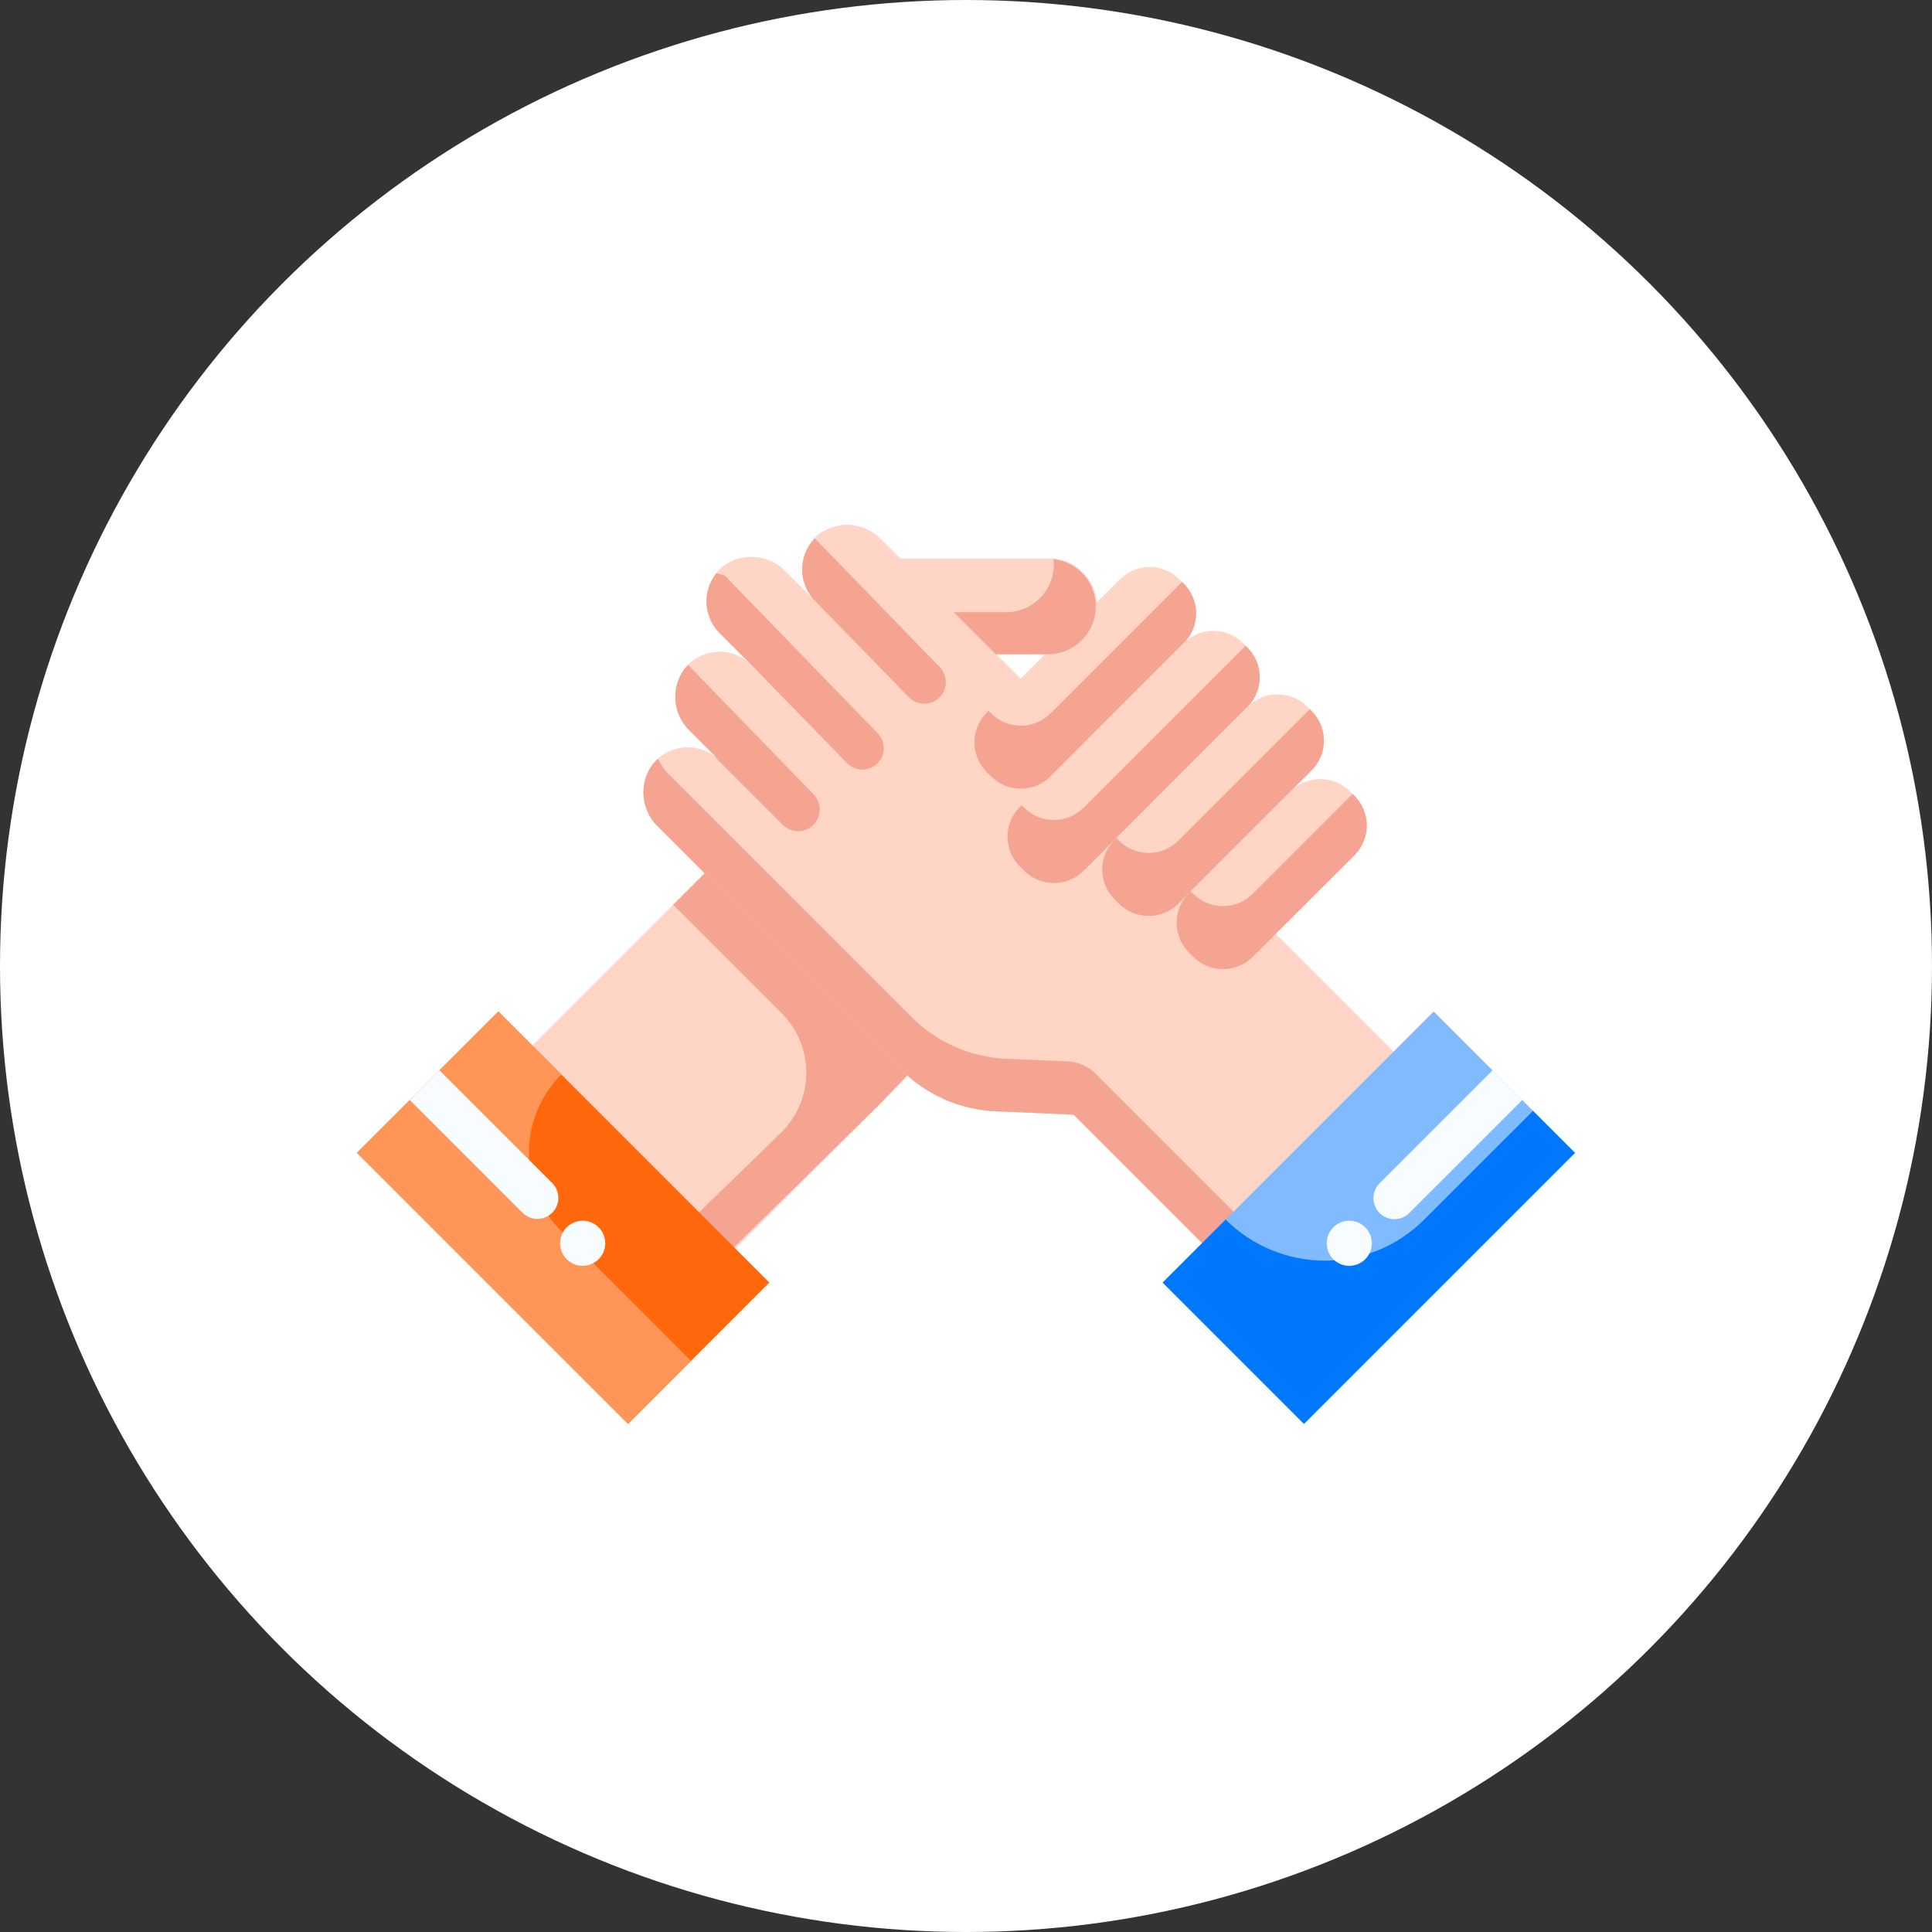 <svg xmlns="http://www.w3.org/2000/svg" width="92" height="92" viewBox="0 0 92 92" fill="none"><rect x="0" y="0" width="92" height="92" fill="#333333" stroke="none"/><circle cx="46" cy="46" r="46" fill="white"></circle><path d="M45.464 29.678L25.064 50.077L34.727 59.739L55.126 39.34L45.464 29.678Z" fill="#FFD5C5"></path><path d="M35.057 40.084L32.057 43.084L35.307 46.333L37.223 48.249C37.598 48.624 37.895 49.07 38.096 49.56C38.297 50.051 38.399 50.577 38.395 51.108C38.391 51.638 38.282 52.162 38.073 52.65C37.865 53.138 37.561 53.579 37.181 53.949L32.368 58.624L34.155 60.174L41.792 52.68L44.792 49.538L35.057 40.084Z" fill="#F4A490"></path><path d="M38.968 25.464C38.739 25.655 38.552 25.892 38.42 26.159C38.288 26.426 38.212 26.718 38.199 27.016C38.186 27.314 38.234 27.611 38.342 27.889C38.45 28.167 38.615 28.42 38.826 28.631L37.415 27.224C37.032 26.821 36.514 26.573 35.96 26.53C35.407 26.486 34.856 26.648 34.415 26.986C34.186 27.177 33.999 27.414 33.867 27.681C33.734 27.948 33.659 28.24 33.646 28.538C33.633 28.836 33.682 29.134 33.79 29.411C33.898 29.689 34.063 29.942 34.274 30.153L35.792 31.671C35.581 31.46 35.328 31.295 35.05 31.187C34.772 31.079 34.475 31.031 34.177 31.044C33.879 31.057 33.587 31.133 33.32 31.265C33.053 31.397 32.816 31.584 32.625 31.813C32.287 32.254 32.125 32.804 32.169 33.358C32.213 33.912 32.46 34.43 32.863 34.813L34.271 36.224C34.06 36.013 33.807 35.848 33.529 35.74C33.251 35.632 32.954 35.584 32.656 35.597C32.358 35.61 32.066 35.685 31.799 35.818C31.532 35.95 31.295 36.137 31.104 36.366C30.766 36.807 30.604 37.357 30.648 37.911C30.692 38.465 30.939 38.983 31.342 39.366L33.511 41.535L37.311 45.335L42.923 50.946C44.12 52.142 45.722 52.847 47.413 52.92C49.158 52.994 51.13 53.08 51.137 53.088L58.337 60.288C58.34 60.291 58.344 60.294 58.348 60.295C58.352 60.297 58.357 60.298 58.361 60.298C58.366 60.298 58.37 60.297 58.374 60.295C58.379 60.294 58.383 60.291 58.386 60.288L67.444 51.224C67.447 51.221 67.45 51.217 67.451 51.212C67.453 51.208 67.454 51.204 67.454 51.199C67.454 51.194 67.453 51.19 67.451 51.186C67.45 51.182 67.447 51.178 67.444 51.175L49.454 33.185L45.233 28.964L41.97 25.702C41.587 25.298 41.069 25.051 40.514 25.007C39.96 24.963 39.409 25.126 38.968 25.464Z" fill="#FFD5C5"></path><path d="M38.968 25.464C38.739 25.655 38.552 25.892 38.42 26.159C38.288 26.426 38.212 26.718 38.199 27.016C38.186 27.314 38.234 27.611 38.342 27.889C38.45 28.167 38.615 28.42 38.826 28.631L37.415 27.224C37.032 26.821 36.514 26.573 35.96 26.53C35.407 26.486 34.856 26.648 34.415 26.986C34.186 27.177 33.999 27.414 33.867 27.681C33.734 27.948 33.659 28.24 33.646 28.538C33.633 28.836 33.682 29.134 33.79 29.411C33.898 29.689 34.063 29.942 34.274 30.153L35.792 31.671C35.581 31.46 35.328 31.295 35.05 31.187C34.772 31.079 34.475 31.031 34.177 31.044C33.879 31.057 33.587 31.133 33.32 31.265C33.053 31.397 32.816 31.584 32.625 31.813C32.287 32.254 32.125 32.804 32.169 33.358C32.213 33.912 32.46 34.43 32.863 34.813L34.271 36.224C34.06 36.013 33.807 35.848 33.529 35.74C33.251 35.632 32.954 35.584 32.656 35.597C32.358 35.61 32.066 35.685 31.799 35.818C31.532 35.95 31.295 36.137 31.104 36.366C30.766 36.807 30.604 37.357 30.648 37.911C30.692 38.465 30.939 38.983 31.342 39.366L33.511 41.535L37.311 45.335L42.923 50.946C44.12 52.142 45.722 52.847 47.413 52.92C49.158 52.994 51.13 53.08 51.137 53.088L58.337 60.288C58.34 60.291 58.344 60.294 58.348 60.295C58.352 60.297 58.357 60.298 58.361 60.298C58.366 60.298 58.37 60.297 58.374 60.295C58.379 60.294 58.383 60.291 58.386 60.288L67.444 51.224C67.447 51.221 67.45 51.217 67.451 51.212C67.453 51.208 67.454 51.204 67.454 51.199C67.454 51.194 67.453 51.19 67.451 51.186C67.45 51.182 67.447 51.178 67.444 51.175L49.454 33.185L45.233 28.964L41.97 25.702C41.587 25.298 41.069 25.051 40.514 25.007C39.96 24.963 39.409 25.126 38.968 25.464Z" fill="#FFD5C5"></path><path d="M58.883 57.786C58.88 57.789 58.876 57.792 58.872 57.794C58.867 57.795 58.863 57.796 58.858 57.796C58.854 57.796 58.849 57.795 58.845 57.794C58.841 57.792 58.837 57.789 58.834 57.786L52.178 51.13C51.826 50.777 51.355 50.569 50.857 50.546C50.121 50.513 48.973 50.463 47.909 50.418C46.218 50.345 44.616 49.641 43.419 48.444L37.807 42.833L31.841 36.868C31.631 36.656 31.461 36.407 31.341 36.134C31.255 36.205 31.175 36.282 31.101 36.365C30.763 36.806 30.601 37.356 30.645 37.91C30.688 38.464 30.935 38.982 31.338 39.365L37.304 45.33L42.916 50.941C44.113 52.138 45.715 52.842 47.406 52.915C49.15 52.989 51.123 53.075 51.13 53.083L58.33 60.283C58.333 60.286 58.337 60.289 58.341 60.291C58.345 60.292 58.35 60.293 58.354 60.293C58.359 60.293 58.364 60.292 58.368 60.291C58.372 60.289 58.376 60.286 58.379 60.283L67.444 51.224C67.447 51.221 67.45 51.217 67.452 51.213C67.453 51.208 67.454 51.204 67.454 51.199C67.454 51.195 67.453 51.19 67.452 51.186C67.45 51.182 67.447 51.178 67.444 51.175L66.469 50.2L58.883 57.786Z" fill="#F4A490"></path><path d="M53.334 27.588L46.987 33.935C46.206 34.716 46.206 35.983 46.987 36.764L47.196 36.972C47.977 37.753 49.243 37.753 50.025 36.972L56.371 30.625C57.153 29.844 57.153 28.578 56.371 27.797L56.163 27.588C55.382 26.807 54.115 26.807 53.334 27.588Z" fill="#FFD5C5"></path><path d="M56.285 27.71L50.023 33.972C49.648 34.347 49.14 34.557 48.609 34.557C48.079 34.557 47.571 34.347 47.195 33.972L47.072 33.849L46.987 33.935C46.802 34.12 46.654 34.341 46.554 34.584C46.453 34.826 46.401 35.087 46.401 35.349C46.401 35.612 46.453 35.872 46.554 36.115C46.654 36.358 46.802 36.578 46.987 36.764L47.195 36.972C47.571 37.347 48.079 37.557 48.609 37.557C49.14 37.557 49.648 37.347 50.023 36.972L56.371 30.624C56.557 30.438 56.705 30.218 56.805 29.975C56.906 29.732 56.958 29.472 56.958 29.209C56.958 28.947 56.906 28.686 56.805 28.444C56.705 28.201 56.557 27.98 56.371 27.795L56.285 27.71Z" fill="#F4A490"></path><path d="M56.368 30.627L48.568 38.427C47.786 39.208 47.786 40.475 48.568 41.256L48.776 41.464C49.557 42.245 50.824 42.245 51.605 41.464L59.405 33.664C60.186 32.883 60.186 31.617 59.405 30.836L59.196 30.627C58.415 29.846 57.149 29.846 56.368 30.627Z" fill="#FFD5C5"></path><path d="M59.319 30.749L51.6 38.464C51.225 38.839 50.716 39.049 50.186 39.049C49.655 39.049 49.147 38.839 48.772 38.464L48.649 38.341L48.563 38.427C48.377 38.612 48.229 38.833 48.129 39.076C48.028 39.318 47.977 39.579 47.977 39.841C47.977 40.104 48.028 40.364 48.129 40.607C48.229 40.849 48.377 41.07 48.563 41.256L48.772 41.464C49.147 41.839 49.655 42.049 50.186 42.049C50.716 42.049 51.225 41.839 51.6 41.464L59.4 33.664C59.585 33.478 59.733 33.258 59.833 33.015C59.934 32.772 59.986 32.512 59.986 32.249C59.986 31.987 59.934 31.726 59.833 31.484C59.733 31.241 59.585 31.02 59.4 30.835L59.319 30.749Z" fill="#F4A490"></path><path d="M59.421 33.649L53.074 39.996C52.293 40.777 52.293 42.043 53.074 42.824L53.283 43.033C54.064 43.814 55.33 43.814 56.111 43.033L62.458 36.686C63.239 35.905 63.239 34.638 62.458 33.857L62.25 33.649C61.469 32.868 60.202 32.868 59.421 33.649Z" fill="#FFD5C5"></path><path d="M62.373 33.77L56.111 40.032C55.736 40.407 55.228 40.617 54.697 40.617C54.167 40.617 53.658 40.407 53.283 40.032L53.16 39.909L53.074 39.995C52.889 40.181 52.741 40.401 52.641 40.644C52.54 40.886 52.488 41.147 52.488 41.409C52.488 41.672 52.54 41.932 52.641 42.175C52.741 42.417 52.889 42.638 53.074 42.824L53.283 43.032C53.658 43.407 54.167 43.617 54.697 43.617C55.228 43.617 55.736 43.407 56.111 43.032L62.458 36.685C62.644 36.499 62.791 36.279 62.892 36.036C62.993 35.793 63.044 35.533 63.044 35.27C63.044 35.008 62.993 34.747 62.892 34.505C62.791 34.262 62.644 34.041 62.458 33.856L62.373 33.77Z" fill="#F4A490"></path><path d="M61.458 37.684L56.615 42.527C55.834 43.308 55.834 44.574 56.615 45.355L56.824 45.564C57.605 46.345 58.871 46.345 59.652 45.564L64.495 40.721C65.276 39.94 65.276 38.674 64.495 37.893L64.287 37.684C63.506 36.903 62.239 36.903 61.458 37.684Z" fill="#FFD5C5"></path><path d="M64.409 37.807L59.652 42.564C59.277 42.939 58.769 43.149 58.238 43.149C57.708 43.149 57.199 42.939 56.824 42.564L56.701 42.442L56.616 42.527C56.431 42.712 56.283 42.933 56.183 43.176C56.082 43.418 56.03 43.678 56.03 43.941C56.03 44.204 56.082 44.464 56.183 44.707C56.283 44.949 56.431 45.17 56.616 45.356L56.824 45.564C57.199 45.939 57.708 46.149 58.238 46.149C58.769 46.149 59.277 45.939 59.652 45.564L64.5 40.724C64.875 40.349 65.086 39.84 65.086 39.31C65.086 38.779 64.875 38.271 64.5 37.896L64.409 37.807Z" fill="#F4A490"></path><path d="M45.233 28.965L47.418 31.15H49.907C50.21 31.156 50.512 31.102 50.794 30.99C51.075 30.879 51.332 30.712 51.549 30.5C51.765 30.288 51.938 30.035 52.055 29.755C52.172 29.476 52.233 29.175 52.233 28.872C52.233 28.569 52.172 28.269 52.055 27.989C51.938 27.71 51.765 27.457 51.549 27.245C51.332 27.032 51.075 26.866 50.794 26.754C50.512 26.643 50.21 26.588 49.907 26.595H42.863L45.233 28.965Z" fill="#FFD5C5"></path><path d="M50.159 26.624C50.173 26.707 50.181 26.792 50.185 26.877C50.185 27.481 49.945 28.06 49.517 28.487C49.09 28.914 48.511 29.154 47.907 29.154H45.418L47.418 31.154H49.907C50.488 31.154 51.046 30.931 51.468 30.532C51.89 30.133 52.143 29.588 52.176 29.008C52.208 28.428 52.017 27.858 51.642 27.415C51.267 26.971 50.736 26.688 50.159 26.624Z" fill="#F4A490"></path><path d="M68.271 48.169L55.365 61.075L62.095 67.805L75.001 54.899L68.271 48.169Z" fill="#80BBFF"></path><path d="M58.364 58.074L55.364 61.074L62.094 67.804L75 54.898L73 52.898L67.823 58.074C66.569 59.328 64.868 60.032 63.094 60.032C61.32 60.032 59.619 59.328 58.364 58.074Z" fill="#0077FF"></path><path d="M23.73 48.168L17 54.898L29.906 67.804L36.636 61.074L23.73 48.168Z" fill="#FF670D"></path><path d="M26.729 51.168L23.729 48.168L17 54.898L29.906 67.804L32.906 64.804L26.729 58.624C25.741 57.635 25.186 56.294 25.186 54.896C25.186 53.498 25.741 52.157 26.729 51.168Z" fill="#FF9556"></path><path d="M38.733 39.277C38.925 39.085 39.033 38.826 39.035 38.556C39.037 38.285 38.932 38.024 38.744 37.83L32.771 31.666H32.755C32.353 32.097 32.138 32.671 32.157 33.261C32.177 33.85 32.43 34.408 32.86 34.812L34.271 36.224C34.19 36.147 34.103 36.077 34.01 36.014L37.274 39.278C37.37 39.374 37.484 39.45 37.609 39.501C37.734 39.553 37.868 39.58 38.004 39.58C38.139 39.58 38.274 39.553 38.399 39.501C38.524 39.449 38.638 39.373 38.733 39.277ZM34.115 27.292C33.785 27.704 33.618 28.223 33.647 28.751C33.676 29.278 33.898 29.776 34.271 30.15L35.789 31.668C35.647 31.526 40.346 36.349 40.346 36.349C40.532 36.534 40.781 36.64 41.043 36.646C41.305 36.652 41.559 36.556 41.752 36.38C41.853 36.288 41.934 36.178 41.991 36.054C42.048 35.931 42.079 35.798 42.084 35.662C42.088 35.526 42.065 35.391 42.017 35.264C41.968 35.137 41.894 35.022 41.8 34.924L34.509 27.404L34.115 27.292ZM38.826 28.631L43.288 33.209C43.477 33.398 43.733 33.505 44 33.509C44.267 33.513 44.525 33.412 44.719 33.228C44.818 33.135 44.897 33.023 44.951 32.898C45.006 32.775 45.036 32.641 45.039 32.505C45.042 32.37 45.018 32.235 44.968 32.109C44.919 31.982 44.845 31.867 44.75 31.77L38.8 25.634C38.411 26.037 38.196 26.577 38.201 27.138C38.205 27.698 38.43 28.234 38.826 28.631Z" fill="#F4A490"></path><path d="M66.4 58.056C66.531 58.056 66.661 58.03 66.782 57.98C66.904 57.93 67.014 57.856 67.107 57.763L72.487 52.383L71.073 50.969L65.693 56.349C65.553 56.489 65.458 56.667 65.419 56.861C65.38 57.055 65.4 57.256 65.476 57.438C65.552 57.621 65.68 57.777 65.844 57.887C66.009 57.997 66.202 58.056 66.4 58.056ZM20.928 50.969L19.514 52.383L24.894 57.763C25.082 57.945 25.335 58.046 25.597 58.043C25.859 58.041 26.11 57.936 26.296 57.751C26.481 57.565 26.586 57.314 26.588 57.052C26.591 56.79 26.49 56.537 26.308 56.349L20.928 50.969ZM27.748 58.13C27.535 58.13 27.327 58.192 27.151 58.31C26.974 58.428 26.836 58.596 26.755 58.792C26.673 58.989 26.652 59.205 26.693 59.413C26.735 59.621 26.837 59.813 26.987 59.963C27.137 60.113 27.329 60.216 27.537 60.257C27.746 60.299 27.962 60.277 28.158 60.196C28.354 60.114 28.522 59.977 28.64 59.8C28.758 59.623 28.821 59.415 28.821 59.203C28.821 58.918 28.708 58.645 28.506 58.444C28.305 58.243 28.032 58.13 27.748 58.13ZM64.252 58.13C64.039 58.13 63.831 58.193 63.655 58.311C63.478 58.429 63.341 58.597 63.259 58.793C63.178 58.989 63.157 59.205 63.198 59.414C63.24 59.622 63.342 59.813 63.493 59.964C63.643 60.114 63.834 60.216 64.043 60.257C64.251 60.299 64.467 60.277 64.663 60.196C64.86 60.114 65.027 59.977 65.145 59.8C65.263 59.623 65.326 59.415 65.326 59.203C65.326 59.062 65.298 58.922 65.244 58.792C65.19 58.661 65.111 58.543 65.011 58.443C64.912 58.344 64.793 58.265 64.663 58.211C64.532 58.157 64.393 58.13 64.252 58.13Z" fill="#F7FCFF"></path></svg>